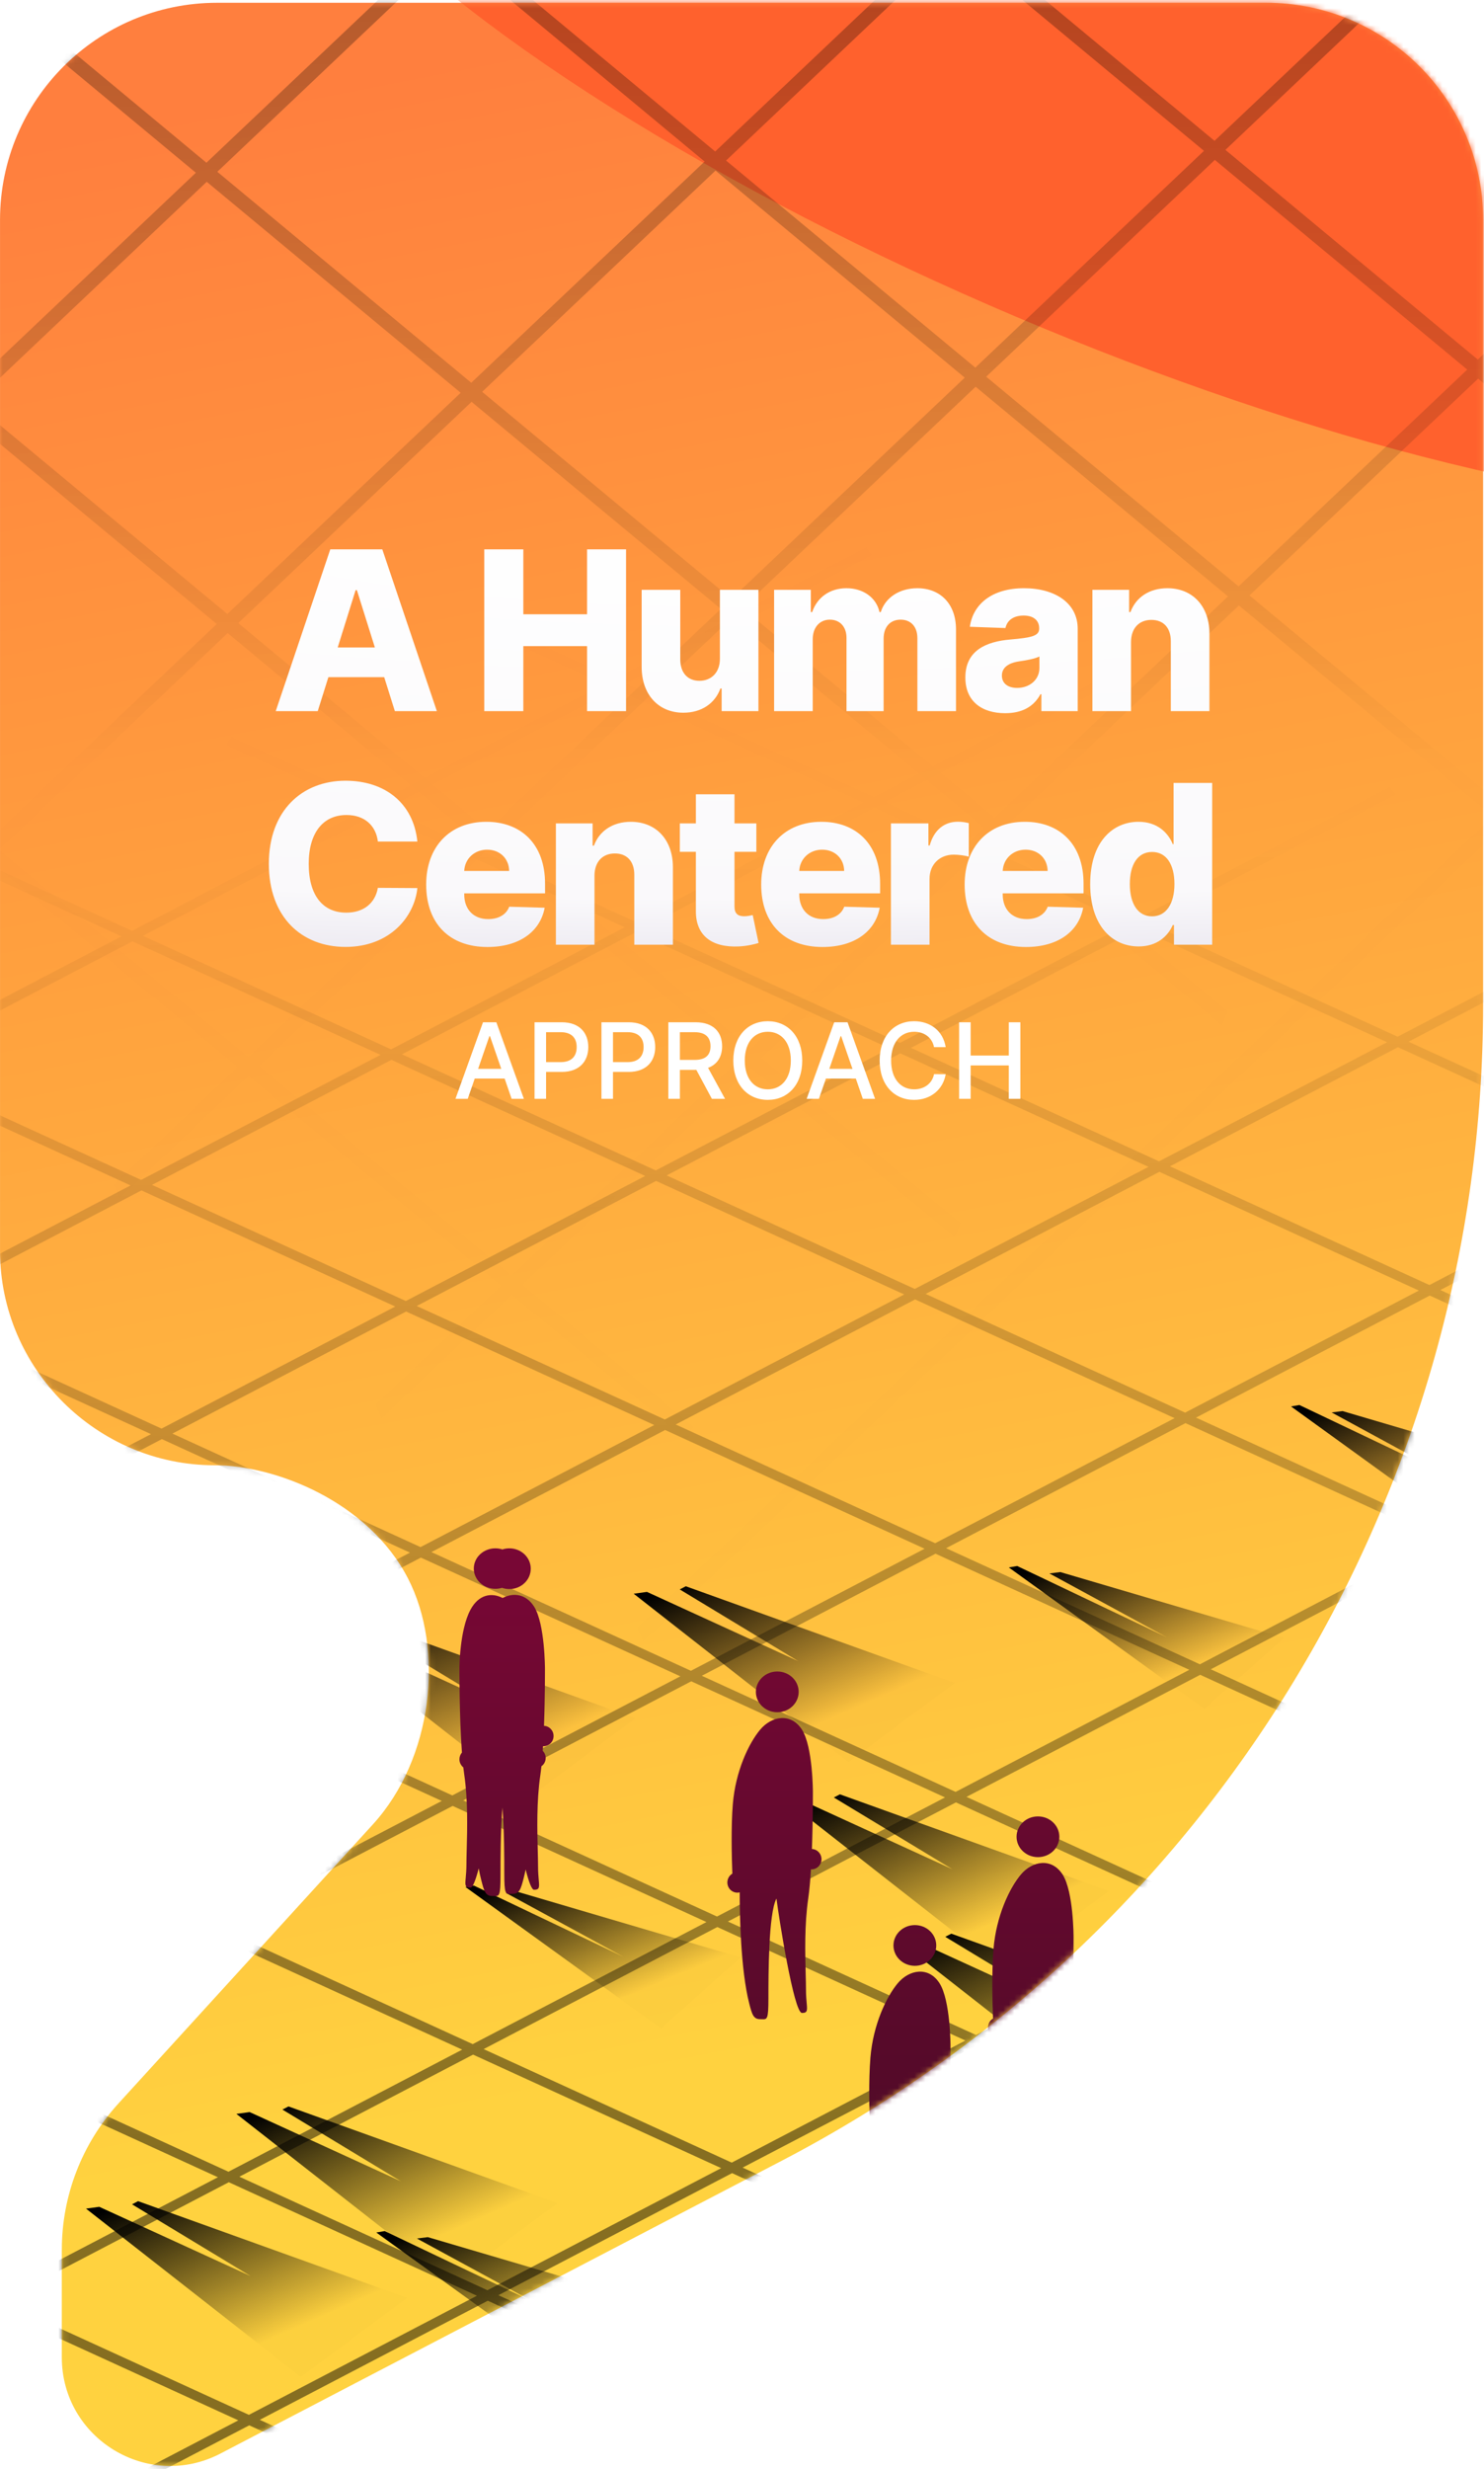 <svg xmlns="http://www.w3.org/2000/svg" width="267" height="444" fill="none" viewBox="0 0 267 444">
    <path fill="url(#paint0_linear)" d="M11.12 404.544v19.329c0 14.663 15.554 24.094 28.553 17.312l101.198-52.762c77.419-40.371 125.969-120.44 125.969-207.752V39.549C266.84 17.983 249.357.5 227.791.5H39.051C17.487.5.004 17.983.004 39.55v185.343c0 21.308 17.5 38.582 38.582 38.582 10.965 0 27.676 6.524 34.815 20.347 6.588 12.754 4.531 32.352-6.313 44.238l-45.765 50.165c-6.563 7.191-10.201 16.583-10.201 26.319z"/>
    <mask id="5vmgm5c59a" width="267" height="444" x="0" y="0" maskUnits="userSpaceOnUse">
        <path fill="#fff" d="M11.12 404.544v19.329c0 14.663 15.554 24.094 28.553 17.312l101.198-52.762c77.419-40.371 125.969-120.44 125.969-207.752V39.549C266.84 17.983 249.357.5 227.791.5H39.051C17.487.5.004 17.983.004 39.55v185.343c0 21.308 17.5 38.582 38.582 38.582 10.965 0 27.676 6.524 34.815 20.347 6.588 12.754 4.531 32.352-6.313 44.238l-45.765 50.165c-6.563 7.191-10.201 16.583-10.201 26.319z"/>
    </mask>
    <g mask="url(#5vmgm5c59a)">
        <g filter="url(#filter0_f)">
            <ellipse cx="200.833" cy="14.53" fill="#FF612D" rx="163.851" ry="46.099" transform="rotate(23 200.833 14.53)"/>
        </g>
        <path fill="url(#paint1_linear)" fill-rule="evenodd" d="M156.738-416.952l-1.092-2.448-44.947 42.591-21.12-17.537-.987 2.558 20.207 16.78-41.14 38.982-26.183-21.742-.987 2.559 25.27 20.984-41.984 39.784-30.402-25.245-.987 2.558 29.489 24.488-43.112 40.852L-54.73-279.6l-.987 2.558 32.58 27.054-41.985 39.784-37.711-31.315-.987 2.559 36.798 30.557-41.139 38.983-42.775-35.52-.987 2.558 41.862 34.762-41.985 39.784-46.993-39.023-.987 2.559 46.08 38.265-41.985 39.784-51.211-42.526-.987 2.559 50.298 41.767-41.139 38.983-56.275-46.73-.987 2.558 55.362 45.973-21.289 20.173 1.092 2.448 22.156-20.995 44.562 37.005-20.709 19.624 1.092 2.448L-192.39-3.41l45.69 37.94-21.257 20.144 1.092 2.447 22.124-20.964 44.562 37.005-20.678 19.593 1.093 2.448 21.544-20.415 46.535 38.643-22.07 20.914 1.092 2.447 22.937-21.735 45.69 37.941-22.619 21.432 1.093 2.448 23.485-22.254 44.844 37.239-22.32 21.15 1.092 2.448 23.187-21.972 45.408 37.707-22.587 21.402 1.093 2.448 23.453-22.224 31.589 26.232.988-2.558-30.677-25.474 41.139-38.983 36.654 30.437.987-2.559-35.741-29.679 41.985-39.784 40.872 33.94.987-2.558-39.959-33.182 41.984-39.784 45.091 37.443.987-2.559-44.177-36.685 41.139-38.983 45.689 37.941-196.982 186.657 1.093 2.448 197.848-187.478 2.506 2.08.987-2.558-1.593-1.323 41.985-39.784 6.724 5.584.987-2.56-5.811-4.825 43.112-40.852 9.815 8.15.987-2.558-8.902-7.392 41.985-39.784 14.033 11.653.987-2.559-13.12-10.895 41.139-38.983 19.097 15.859.988-2.559-18.185-15.1 42.236-40.023-1.093-2.447-43.102 40.843-45.69-37.94 42.784-40.541-1.093-2.448-43.65 41.362-45.407-37.706 43.049-40.793-1.092-2.448-43.916 41.614-44.844-37.238 42.751-40.511-1.092-2.448-43.618 41.332-45.69-37.94 43.299-41.03-1.092-2.448-44.166 41.851-46.535-38.642 44.692-42.35-1.092-2.448-45.559 43.171-44.562-37.004 44.112-41.801-1.092-2.447-44.979 42.621-45.69-37.94 44.66-42.32-1.092-2.447-45.527 43.14-44.562-37.004 44.08-41.77zM92.034 229.395l41.139-38.983-45.408-37.706-41.139 38.983 45.408 37.706zm-47.367-39.333l41.14-38.983-44.845-37.238-41.139 38.983 44.844 37.238zm-46.803-38.865l41.139-38.983-45.69-37.94-41.139 38.983 45.69 37.94zm-47.649-39.567l41.14-38.983-46.536-38.642-41.139 38.983 46.535 38.642zm-48.494-40.27l41.14-38.982-44.563-37.004-41.139 38.983 44.562 37.004zM-144.8 32.73l41.139-38.983-45.689-37.94-41.139 38.983 45.689 37.94zm-47.648-39.567l41.139-38.983-44.563-37.004-41.139 38.983 44.563 37.004zm43.039-40.783l-44.563-37.005 41.985-39.784 44.562 37.005-41.984 39.784zm47.648 39.567l-45.689-37.94 41.984-39.785 45.69 37.94-41.985 39.785zm46.522 38.63L-99.802-6.426l41.985-39.784 44.562 37.005-41.984 39.784zm48.494 40.27L-53.28 32.204-11.296-7.58 35.24 31.063-6.745 70.847zm47.648 39.567l-45.69-37.94 41.985-39.785 45.69 37.94-41.985 39.785zm46.803 38.865L42.862 112.04l41.985-39.784 44.844 37.239-41.985 39.784zm47.367 39.333l-45.408-37.707 41.985-39.784 45.408 37.707-41.985 39.784zm43.885-41.585l41.984-39.784-45.407-37.706-41.985 39.784 45.408 37.706zm-47.367-39.333l41.985-39.784-44.844-37.238-41.985 39.784 44.844 37.238zM84.788 68.829l41.984-39.784-45.69-37.94-41.984 39.784 45.69 37.94zM37.139 29.262l41.985-39.784-46.535-38.642L-9.396-9.38 37.14 29.262zm-48.494-40.269L30.63-50.791l-44.562-37.004-41.985 39.784 44.562 37.004zm-46.52-38.63l41.984-39.785-45.69-37.94-41.984 39.784 45.69 37.94zm-47.65-39.568l41.985-39.784-44.562-37.004-41.985 39.784 44.562 37.004zm43.885-41.584l-44.562-37.005 41.139-38.982 44.562 37.004-41.139 38.983zm47.649 39.567l-45.69-37.941 41.14-38.982 45.689 37.94-41.14 38.983zm46.521 38.63l-44.562-37.004 41.139-38.982 44.562 37.004L32.53-52.592zm48.494 40.27L34.49-50.965l41.14-38.983 46.534 38.643-41.139 38.983zm47.649 39.567l-45.69-37.94 41.139-38.983 45.69 37.94-41.139 38.983zm46.803 38.864l-44.844-37.238 41.139-38.982 44.844 37.238-41.139 38.983zm47.367 39.334l-45.408-37.707 41.139-38.983 45.408 37.707-41.139 38.983zm90.687-1.217l41.985-39.784-45.69-37.94-41.984 39.784 45.689 37.94zm-47.648-39.567l41.984-39.784-45.407-37.706-41.985 39.784 45.408 37.706zm-47.367-39.333L260.5-14.458l-44.844-37.238-41.985 39.784 44.844 37.238zm-46.803-38.865l41.984-39.784-45.689-37.94-41.985 39.784 45.69 37.94zm-47.649-39.567l41.985-39.784-46.535-38.642-41.985 39.784 46.535 38.642zM75.569-93.375l41.985-39.784-44.562-37.004-41.985 39.784 44.562 37.004zm-46.521-38.631l41.985-39.784-45.69-37.94-41.984 39.784 45.689 37.94zM-18.6-171.573l41.984-39.784-44.562-37.004-41.985 39.784 44.562 37.004zm43.884-41.584l-44.562-37.005 43.112-40.852 44.562 37.004-43.112 40.853zm47.649 39.567l-45.69-37.941 43.112-40.852 45.69 37.94-43.112 40.853zm46.521 38.631l-44.562-37.005 43.112-40.852 44.562 37.004-43.112 40.853zm48.494 40.269l-46.535-38.643 43.112-40.852 46.535 38.642-43.112 40.853zm47.649 39.567l-45.69-37.94 43.112-40.853 45.689 37.94-43.111 40.853zM262.4-16.258l-44.844-37.239 43.112-40.852 44.844 37.238L262.4-16.258zm47.366 39.333l-45.407-37.707 43.112-40.852 45.407 37.706-43.112 40.853zm47.649 39.567l-45.69-37.94 43.112-40.853 45.69 37.94-43.112 40.853zm45.012-42.653l41.985-39.784-45.69-37.94-41.985 39.784 45.69 37.94zm-47.648-39.567l41.984-39.784-45.408-37.706-41.984 39.784 45.408 37.706zm-47.367-39.333l41.984-39.784-44.844-37.238-41.984 39.784 44.844 37.238zm-46.803-38.865l41.984-39.784-45.689-37.94-41.985 39.784 45.69 37.94zm-47.649-39.567l41.985-39.784-46.535-38.642-41.985 39.784 46.535 38.642zm-48.494-40.269l41.985-39.784-44.563-37.004-41.984 39.784 44.562 37.004zm-46.521-38.631l41.984-39.784-45.689-37.94-41.985 39.784 45.69 37.94zM70.296-255.81l41.985-39.784-44.563-37.004-41.984 39.784 44.562 37.004zm43.885-41.585l-44.562-37.004 41.139-38.983 44.562 37.005-41.139 38.982zm47.648 39.567l-45.689-37.94 41.139-38.983 45.69 37.941-41.14 38.982zm46.522 38.631l-44.562-37.004 41.139-38.983 44.562 37.005-41.139 38.982zm48.494 40.269L210.31-217.57l41.139-38.983 46.535 38.643-41.139 38.982zm47.648 39.567l-45.689-37.94 41.139-38.983 45.689 37.941-41.139 38.982zm46.803 38.865l-44.844-37.238 41.14-38.983 44.844 37.239-41.14 38.982zm47.367 39.333l-45.408-37.706 41.14-38.983 45.407 37.707-41.139 38.982zm47.649 39.567l-45.69-37.94 41.139-38.983 45.69 37.94-41.139 38.983z" clip-rule="evenodd" opacity=".315"/>
        <path fill="url(#paint2_linear)" fill-rule="evenodd" d="M156.906 99.793l-1.092-1.348-45.173 23.583-20.893-9.553-.988 1.409 19.981 9.136-41.026 21.418-26.07-11.92-.988 1.409 25.158 11.503-42.05 21.953-30.224-13.82-.987 1.409 29.312 13.402-43.073 22.487-33.355-15.251-.987 1.409 32.442 14.834-42.05 21.953-37.508-17.151-.987 1.409 36.596 16.733-41.027 21.419-42.685-19.518-.987 1.409 41.773 19.101-42.05 21.952-46.839-21.417-.987 1.409 45.927 21-42.05 21.953-50.993-23.317-.987 1.409 50.08 22.899-41.026 21.419-56.17-25.684-.987 1.409 55.257 25.267-21.184 11.059 1.092 1.349 22.052-11.512 44.639 20.411-20.682 10.798 1.092 1.348 21.55-11.25 45.662 20.879-21.204 11.07 1.093 1.348 22.071-11.522 44.639 20.411-20.702 10.808 1.093 1.348 21.569-11.26 46.685 21.347-22.246 11.614 1.093 1.349 23.113-12.067 45.663 20.88-22.768 11.886 1.093 1.348 23.634-12.338 44.64 20.411-22.266 11.624 1.093 1.348 23.132-12.076L90.5 456.997l-22.786 11.896 1.093 1.348 23.653-12.348 31.389 14.353.988-1.409-30.477-13.936 41.026-21.418 36.567 16.72.987-1.409-35.654-16.303 42.049-21.953 40.721 18.62.987-1.409-39.808-18.202 42.05-21.953 44.874 20.519.987-1.409-43.962-20.102 41.027-21.418 45.662 20.879L114.816 490.94l1.093 1.349 197.925-103.33 2.429 1.111.987-1.409-1.517-.694 42.05-21.953 6.583 3.011.987-1.409-5.67-2.593 43.073-22.487 9.713 4.441.987-1.409-8.801-4.024 42.05-21.953 13.867 6.341.987-1.409-12.954-5.923 41.026-21.419 19.044 8.708.988-1.409-18.132-8.291 42.183-22.022-1.093-1.349-43.05 22.475-45.663-20.879 42.705-22.294-1.093-1.349-43.571 22.747-45.663-20.879 43.226-22.567-1.093-1.348-44.092 23.019-44.639-20.411 42.723-22.305-1.092-1.348-43.591 22.757-45.663-20.879 43.245-22.577-1.092-1.349-44.112 23.03-46.686-21.347 44.789-23.383-1.092-1.349-45.657 23.836-44.639-20.412 44.287-23.121-1.092-1.348-45.154 23.573-45.663-20.879 44.808-23.393-1.092-1.348-45.676 23.845-44.639-20.411 44.306-23.13zM92.401 456.005l41.026-21.418-45.662-20.879-41.026 21.418L92.4 456.005zM44.78 434.23l41.026-21.418L41.166 392.4.14 413.819l44.639 20.411zM-1.82 412.923l41.027-21.419-45.663-20.879-41.026 21.419 45.662 20.879zm-47.622-21.775l41.026-21.419-46.686-21.347-41.026 21.419 46.686 21.347zm-48.645-22.243l41.026-21.419-44.639-20.411-41.027 21.418 44.64 20.412zm-46.599-21.308l41.026-21.418-45.662-20.879-41.027 21.418 45.663 20.879zm-47.622-21.775l41.026-21.418-44.639-20.412-41.027 21.419 44.64 20.411zm42.926-22.41l-44.64-20.411 42.05-21.953 44.639 20.411-42.049 21.953zm47.622 21.775l-45.663-20.879 42.05-21.953 45.663 20.879-42.05 21.953zm46.599 21.307l-44.64-20.411 42.05-21.953 44.64 20.412-42.05 21.952zm48.645 22.243l-46.686-21.347 42.05-21.952 46.686 21.347-42.05 21.952zm47.622 21.776l-45.662-20.88 42.05-21.952 45.662 20.879-42.05 21.953zm46.599 21.307l-44.64-20.411 42.05-21.953 44.64 20.411-42.05 21.953zm47.622 21.775l-45.662-20.879 42.049-21.953 45.663 20.879-42.05 21.953zm43.949-22.944l42.05-21.953-45.663-20.879-42.049 21.952 45.662 20.88zm-47.622-21.776l42.05-21.952-44.639-20.411-42.05 21.952 44.639 20.411zm-46.599-21.307l42.05-21.952-45.662-20.88-42.05 21.953 45.662 20.879zm-47.622-21.775l42.05-21.953-46.686-21.347-42.05 21.953 46.686 21.347zm-48.645-22.243l42.05-21.953-44.64-20.411-42.05 21.953 44.64 20.411zm-46.599-21.307l42.05-21.953-45.663-20.879-42.05 21.953 45.663 20.879zm-47.622-21.775l42.05-21.953-44.64-20.411-42.049 21.952 44.639 20.412zm43.95-22.945l-44.64-20.411 41.026-21.419 44.64 20.412-41.027 21.418zm47.621 21.775l-45.662-20.879 41.026-21.418 45.663 20.879-41.027 21.418zm46.6 21.308l-44.64-20.412 41.026-21.418 44.64 20.411-41.027 21.419zm48.645 22.243l-46.686-21.347 41.026-21.419 46.686 21.347-41.026 21.419zm47.622 21.775l-45.663-20.879 41.027-21.419 45.662 20.879-41.026 21.419zm46.599 21.307l-44.64-20.411 41.027-21.419 44.639 20.412-41.026 21.418zm47.622 21.775l-45.663-20.879 41.026-21.418 45.663 20.879-41.026 21.418zm90.548-.635l42.049-21.953-45.662-20.879-42.05 21.953 45.663 20.879zm-47.622-21.775l42.049-21.953-45.662-20.879-42.05 21.953 45.663 20.879zm-47.622-21.775l42.049-21.953-44.639-20.411-42.05 21.953 44.64 20.411zm-46.599-21.307l42.049-21.953-45.662-20.879-42.05 21.952 45.663 20.88zm-47.622-21.776l42.049-21.952-46.686-21.347-42.05 21.952 46.687 21.347zm-48.646-22.243l42.05-21.952-44.64-20.412-42.05 21.953 44.64 20.411zm-46.599-21.307l42.05-21.953-45.663-20.879-42.05 21.953 45.663 20.879zm-47.622-21.775l42.05-21.953-44.64-20.411-42.05 21.953 44.64 20.411zm43.95-22.945l-44.64-20.411 43.073-22.487 44.64 20.412-43.074 22.486zm47.622 21.776l-45.663-20.88 43.073-22.486 45.663 20.879-43.073 22.487zm46.598 21.307L74.973 234.84l43.073-22.487 44.639 20.411-43.073 22.487zm48.646 22.243l-46.686-21.347 43.073-22.487 46.686 21.347-43.073 22.487zm47.622 21.775l-45.663-20.879 43.073-22.487 45.663 20.879-43.073 22.487zm46.599 21.307l-44.639-20.411 43.073-22.487 44.639 20.411-43.073 22.487zm47.622 21.776l-45.663-20.88 43.073-22.487 45.663 20.88-43.073 22.487zm47.622 21.775l-45.662-20.879 43.073-22.487 45.662 20.879-43.073 22.487zm44.973-23.479l42.049-21.953-45.662-20.879-42.05 21.953 45.663 20.879zm-47.622-21.775l42.049-21.953-45.662-20.879-42.05 21.953 45.663 20.879zm-47.623-21.775l42.05-21.953-44.639-20.411-42.05 21.953 44.639 20.411zm-46.598-21.307l42.049-21.953-45.662-20.879-42.05 21.952 45.663 20.88zm-47.622-21.776l42.049-21.952-46.686-21.347-42.049 21.952 46.686 21.347zm-48.646-22.243l42.05-21.952-44.64-20.412-42.049 21.953 44.639 20.411zm-46.599-21.307l42.05-21.953-45.663-20.879-42.05 21.953 45.663 20.879zM70.364 188.69l42.05-21.953-44.64-20.411-42.05 21.953 44.64 20.411zm43.949-22.945l-44.639-20.411 41.027-21.418 44.639 20.411-41.027 21.418zm47.623 21.776l-45.663-20.88 41.026-21.418 45.663 20.879-41.026 21.419zm46.598 21.307l-44.639-20.411 41.026-21.419 44.64 20.411-41.027 21.419zm48.646 22.243l-46.686-21.347 41.026-21.419 46.686 21.347-41.026 21.419zm47.622 21.775l-45.663-20.879 41.027-21.419 45.662 20.88-41.026 21.418zm46.599 21.307l-44.64-20.411 41.027-21.418 44.639 20.411-41.026 21.418zm47.622 21.775l-45.663-20.879 41.027-21.418 45.662 20.879-41.026 21.418zm47.622 21.776l-45.663-20.88 41.027-21.418 45.662 20.879-41.026 21.419z" clip-rule="evenodd" opacity=".473"/>
        <path fill="url(#paint3_linear)" fill-rule="evenodd" d="M116.402 286.251l27.247 12.466-21.349-12.913 1.091-.567 48.395 17.388-19.118 14.209-38.65-30.255 2.384-.328z" clip-rule="evenodd"/>
        <path fill="url(#paint4_linear)" fill-rule="evenodd" d="M58.945 292.598l27.247 12.466-21.349-12.913 1.091-.567 48.395 17.388-19.118 14.209-38.65-30.255 2.384-.328z" clip-rule="evenodd"/>
        <path fill="url(#paint5_linear)" fill-rule="evenodd" d="M144.129 323.664l27.247 12.466-21.349-12.913 1.091-.566 48.394 17.388-19.118 14.208-38.65-30.255 2.385-.328z" clip-rule="evenodd"/>
        <path fill="url(#paint6_linear)" fill-rule="evenodd" d="M44.916 379.785l27.247 12.466-21.35-12.913 1.092-.567 48.394 17.388-19.118 14.209-38.65-30.255 2.385-.328z" clip-rule="evenodd"/>
        <path fill="url(#paint7_linear)" fill-rule="evenodd" d="M17.857 396.821l27.248 12.466-21.35-12.913 1.091-.567 48.395 17.389-19.118 14.208-38.65-30.255 2.384-.328z" clip-rule="evenodd"/>
        <path fill="url(#paint8_linear)" fill-rule="evenodd" d="M164.172 348.718l27.247 12.466-21.349-12.913 1.091-.567 48.394 17.388-19.118 14.209-38.65-30.255 2.385-.328z" clip-rule="evenodd"/>
        <path fill="url(#paint9_linear)" fill-rule="evenodd" d="M241.546 253.735l40.246 11.845-14.331 12.753-35.184-25.433 1.509-.255 26.981 12.844-21.183-11.507 1.962-.247z" clip-rule="evenodd"/>
        <path fill="url(#paint10_linear)" fill-rule="evenodd" d="M190.771 282.685l40.246 11.846-14.331 12.753-35.184-25.433 1.509-.256 26.98 12.845-21.182-11.507 1.962-.248z" clip-rule="evenodd"/>
        <path fill="url(#paint11_linear)" fill-rule="evenodd" d="M76.972 402.275l40.246 11.846-14.331 12.753-35.184-25.433 1.509-.256 26.98 12.845-21.182-11.508 1.962-.247z" clip-rule="evenodd"/>
        <path fill="url(#paint12_linear)" fill-rule="evenodd" d="M93.005 340.142l40.246 11.846-14.331 12.753-35.184-25.433 1.509-.256 26.981 12.844-21.183-11.507 1.962-.247z" clip-rule="evenodd"/>
        <path fill="url(#paint13_linear)" fill-rule="evenodd" d="M90.322 285.52c.412.143.857.221 1.322.221 2.125 0 3.849-1.64 3.849-3.663 0-2.022-1.724-3.662-3.85-3.662-.438 0-.859.069-1.252.198-.396-.129-.822-.198-1.265-.198-2.143 0-3.88 1.629-3.88 3.64 0 2.01 1.737 3.64 3.88 3.64.417 0 .82-.062 1.196-.176zm4.252 50.651c.552 2.168 1.085 3.641 1.51 3.641 1.006 0 .968-.43.847-1.794-.054-.613-.124-1.415-.124-2.451 0-.749-.025-1.678-.053-2.737-.096-3.664-.232-8.884.457-13.587.073-.502.14-1.053.202-1.64.464-.329.767-.873.767-1.487 0-.504-.204-.96-.534-1.289.02-.275.037-.553.054-.834l.102.003c.992 0 1.796-.82 1.796-1.831 0-.987-.765-1.791-1.723-1.83.196-5.234.178-10.209.178-10.209s0-8.164-1.969-11.248c-1.453-2.275-3.727-2.542-5.653-1.529-1.96-1.026-4.296-.664-5.782 2.102-1.985 3.696-1.985 10.541-1.985 10.541s-.031 8.687.448 15.146c-.28.323-.45.747-.45 1.213 0 .588.272 1.112.696 1.447.048.421.1.82.155 1.193.695 4.674.557 9.862.46 13.503-.028 1.052-.052 1.976-.052 2.72 0 1.03-.072 1.827-.126 2.436-.121 1.355-.16 1.783.854 1.783.418 0 .94-1.394 1.482-3.463.141.763.298 1.49.473 2.169.495 1.923.742 2.796 1.96 2.796.117 0 .225.004.326.008.94.037 1.161.046 1.161-3.753 0-2.621 0-7.902.35-12.16.33 4.179.33 9.251.33 11.796 0 3.776.223 3.768 1.17 3.731.102-.004.212-.008.33-.008 1.227 0 1.476-.868 1.975-2.779.132-.508.255-1.042.368-1.599zm148.928-8.574c-2.126 0-3.849-1.639-3.849-3.662 0-2.023 1.723-3.663 3.849-3.663 2.126 0 3.849 1.64 3.849 3.663 0 2.023-1.723 3.662-3.849 3.662zm4.441 54.072c-1.457 0-4.179-17.287-4.586-20.57-1.447 2.686-1.447 13.742-1.447 17.947 0 3.799-.221 3.791-1.162 3.754l-.09-.004-.092-.003-.144-.002c-1.218 0-1.465-.872-1.959-2.796-1.574-6.116-1.721-16.251-1.719-20.009-.137.034-.28.052-.427.052-.992 0-1.796-.82-1.796-1.831 0-.679.362-1.271.9-1.587-.113-2.866-.257-8.389.088-12.54.486-5.859 2.836-10.867 4.913-13.345 2.076-2.479 5.552-3.084 7.521 0 1.969 3.084 1.969 11.247 1.969 11.247s.018 4.975-.178 10.209c.958.039 1.723.844 1.723 1.83 0 1.011-.804 1.831-1.796 1.831l-.102-.003c-.119 1.966-.278 3.807-.489 5.25-.689 4.703-.553 9.923-.457 13.587.028 1.059.052 1.988.052 2.737 0 1.037.071 1.838.125 2.452.121 1.363.159 1.794-.847 1.794zm11.82 58.047c0 2.023 1.723 3.663 3.849 3.663 2.126 0 3.849-1.64 3.849-3.663 0-2.023-1.723-3.662-3.849-3.662-2.126 0-3.849 1.639-3.849 3.662zm3.704 37.165c.407 3.283 3.128 20.569 4.586 20.569 1.005 0 .967-.43.847-1.794-.054-.613-.125-1.415-.125-2.451 0-.749-.024-1.678-.052-2.737-.096-3.664-.233-8.884.457-13.587.211-1.444.37-3.284.488-5.25.034.002.068.003.103.003.992 0 1.796-.82 1.796-1.831 0-.987-.765-1.791-1.723-1.83.195-5.234.178-10.209.178-10.209s0-8.164-1.969-11.248c-1.969-3.083-5.445-2.478-7.521 0-2.077 2.479-4.428 7.487-4.914 13.345-.344 4.152-.2 9.675-.087 12.54-.538.316-.9.909-.9 1.587 0 1.012.804 1.832 1.796 1.832.147 0 .29-.018.427-.052-.003 3.757.145 13.893 1.718 20.008.495 1.924.742 2.797 1.96 2.797.064 0 .126.001.185.003l.094.003.047.002c.941.037 1.162.046 1.162-3.754 0-4.205 0-15.26 1.447-17.946zm-122.258-42.376c0 2.023 1.723 3.663 3.849 3.663 2.126 0 3.849-1.64 3.849-3.663 0-2.023-1.723-3.663-3.849-3.663-2.126 0-3.849 1.64-3.849 3.663zm3.704 37.165c.407 3.282 3.128 20.569 4.586 20.569 1.005 0 .967-.431.847-1.794-.054-.613-.125-1.415-.125-2.451 0-.749-.024-1.677-.052-2.736v-.001c-.096-3.664-.233-8.884.456-13.587.212-1.444.371-3.284.489-5.25.034.002.068.003.103.003.992 0 1.796-.82 1.796-1.832 0-.986-.765-1.79-1.723-1.829.195-5.234.178-10.21.178-10.21s0-8.163-1.969-11.247c-1.969-3.084-5.445-2.478-7.521 0-2.077 2.479-4.428 7.487-4.914 13.345-.344 4.152-.2 9.675-.087 12.54-.538.316-.9.909-.9 1.587 0 1.012.804 1.832 1.796 1.832.147 0 .29-.018.427-.052-.003 3.757.145 13.892 1.718 20.008.495 1.924.742 2.797 1.96 2.797.117 0 .226.004.326.008.941.037 1.161.046 1.161-3.754 0-4.205 0-15.261 1.448-17.946zm15.838-121.846c0 2.022 1.723 3.662 3.849 3.662 2.126 0 3.849-1.64 3.849-3.662 0-2.023-1.723-3.663-3.849-3.663-2.126 0-3.849 1.64-3.849 3.663zm3.703 37.164c.408 3.283 3.129 20.569 4.587 20.569 1.005 0 .967-.43.847-1.794-.054-.613-.125-1.415-.125-2.451 0-.748-.024-1.677-.052-2.735v-.002c-.096-3.664-.233-8.884.456-13.587.212-1.443.37-3.284.489-5.25.034.002.068.003.103.003.992 0 1.796-.82 1.796-1.831 0-.987-.765-1.791-1.723-1.83.195-5.234.178-10.209.178-10.209s0-8.164-1.969-11.247c-1.969-3.084-5.445-2.479-7.522 0-2.076 2.478-4.427 7.486-4.913 13.344-.344 4.152-.2 9.675-.087 12.54-.538.317-.901.909-.901 1.588 0 1.011.805 1.831 1.797 1.831.147 0 .29-.018.427-.052-.003 3.758.145 13.893 1.718 20.009.495 1.923.742 2.796 1.959 2.796.118 0 .226.004.326.008h.001c.941.037 1.161.046 1.161-3.753 0-4.205 0-15.261 1.447-17.947zm7.963 34.244c-2.126 0-3.85-1.64-3.85-3.663 0-2.023 1.724-3.663 3.85-3.663 2.125 0 3.849 1.64 3.849 3.663 0 2.023-1.724 3.663-3.849 3.663zm4.441 54.071c-1.458 0-4.18-17.287-4.587-20.57-1.447 2.686-1.447 13.742-1.447 17.947 0 3.799-.221 3.791-1.161 3.754-.101-.004-.209-.009-.327-.009-1.217 0-1.464-.872-1.959-2.796-1.573-6.116-1.721-16.251-1.718-20.009-.137.034-.28.052-.427.052-.993 0-1.797-.82-1.797-1.831 0-.679.362-1.271.9-1.587-.113-2.866-.257-8.389.088-12.54.486-5.859 2.837-10.867 4.913-13.345 2.077-2.479 5.553-3.084 7.522 0 1.969 3.084 1.969 11.247 1.969 11.247s.017 4.975-.179 10.209c.959.039 1.724.844 1.724 1.83 0 1.012-.805 1.831-1.797 1.831h-.054l-.048-.003c-.119 1.967-.277 3.807-.489 5.25-.689 4.703-.552 9.923-.456 13.587v.002c.027 1.058.052 1.987.052 2.735 0 1.037.07 1.838.125 2.452.12 1.363.158 1.794-.847 1.794zm-72.127-.411c0 2.023 1.723 3.662 3.849 3.662 2.126 0 3.849-1.639 3.849-3.662 0-2.023-1.723-3.663-3.849-3.663-2.126 0-3.849 1.64-3.849 3.663zm3.703 37.164c.408 3.283 3.129 20.57 4.587 20.57 1.005 0 .967-.431.847-1.795-.054-.613-.125-1.415-.125-2.451 0-.749-.024-1.678-.052-2.737-.096-3.664-.233-8.884.456-13.587.212-1.443.37-3.284.489-5.25l.102.003c.992 0 1.797-.82 1.797-1.831 0-.986-.765-1.791-1.723-1.83.195-5.234.178-10.209.178-10.209s0-8.164-1.969-11.247c-1.969-3.084-5.445-2.479-7.522 0-2.076 2.478-4.427 7.486-4.913 13.344-.344 4.152-.201 9.675-.088 12.54-.538.317-.9.909-.9 1.588 0 1.011.805 1.831 1.797 1.831.147 0 .29-.018.427-.052-.003 3.758.145 13.893 1.718 20.009.495 1.924.742 2.796 1.959 2.796.118 0 .226.005.327.009.941.037 1.161.045 1.161-3.754 0-4.205 0-15.261 1.447-17.947zm162.995-146.845c-2.126 0-3.849-1.639-3.849-3.662 0-2.023 1.723-3.663 3.849-3.663 2.126 0 3.849 1.64 3.849 3.663 0 2.023-1.723 3.662-3.849 3.662zm4.441 54.072c-1.458 0-4.179-17.287-4.587-20.57-1.447 2.686-1.447 13.742-1.447 17.947 0 3.799-.22 3.791-1.161 3.754-.101-.004-.209-.009-.327-.009-1.217 0-1.464-.872-1.959-2.796-1.573-6.116-1.721-16.251-1.718-20.009-.137.034-.28.052-.427.052-.992 0-1.797-.82-1.797-1.831 0-.679.363-1.271.9-1.588-.113-2.865-.256-8.388.088-12.54.486-5.858 2.837-10.866 4.913-13.344 2.077-2.479 5.553-3.084 7.522 0 1.969 3.084 1.969 11.247 1.969 11.247s.017 4.975-.178 10.209c.958.039 1.723.844 1.723 1.83 0 1.011-.804 1.831-1.797 1.831l-.102-.003c-.119 1.966-.277 3.807-.489 5.25-.689 4.703-.552 9.923-.456 13.587.028 1.059.052 1.988.052 2.737 0 1.037.071 1.838.125 2.452.12 1.363.158 1.794-.847 1.794zm11.753-32.681c0 2.023 1.723 3.663 3.849 3.663 2.126 0 3.849-1.64 3.849-3.663 0-2.022-1.723-3.662-3.849-3.662-2.126 0-3.849 1.64-3.849 3.662zm3.703 37.165c.408 3.283 3.129 20.569 4.587 20.569 1.005 0 .967-.43.847-1.794-.054-.613-.125-1.415-.125-2.451 0-.749-.024-1.678-.052-2.737-.096-3.664-.233-8.884.456-13.587.212-1.444.37-3.284.489-5.25l.102.003c.992 0 1.797-.82 1.797-1.831 0-.987-.765-1.791-1.723-1.83.195-5.234.178-10.209.178-10.209s0-8.164-1.969-11.248c-1.969-3.083-5.445-2.478-7.522 0-2.076 2.479-4.427 7.487-4.913 13.345-.344 4.152-.201 9.675-.088 12.54-.538.317-.9.909-.9 1.588 0 1.011.805 1.831 1.797 1.831.147 0 .29-.018.427-.052-.003 3.758.145 13.893 1.718 20.009.495 1.923.742 2.796 1.959 2.796.118 0 .226.004.327.008.941.037 1.161.046 1.161-3.753 0-4.206 0-15.261 1.447-17.947zm-104.579-89.823c-2.126 0-3.849-1.639-3.849-3.662 0-2.023 1.723-3.663 3.849-3.663 2.126 0 3.849 1.64 3.849 3.663 0 2.023-1.723 3.662-3.849 3.662zm4.441 54.072c-1.457 0-4.179-17.287-4.586-20.57-1.447 2.686-1.447 13.742-1.447 17.947 0 3.799-.221 3.791-1.162 3.754-.1-.004-.209-.009-.326-.009-1.218 0-1.465-.872-1.959-2.796-1.573-6.116-1.721-16.251-1.719-20.009-.137.034-.28.052-.427.052-.992 0-1.796-.82-1.796-1.831 0-.679.362-1.271.9-1.588-.113-2.865-.257-8.388.088-12.54.486-5.858 2.836-10.866 4.913-13.344 2.076-2.479 5.552-3.084 7.521 0 1.969 3.083 1.969 11.247 1.969 11.247s.018 4.975-.178 10.209c.958.039 1.723.844 1.723 1.83 0 1.011-.804 1.831-1.796 1.831l-.102-.003c-.119 1.966-.278 3.807-.489 5.25-.689 4.703-.553 9.923-.457 13.587v.002c.028 1.058.052 1.987.052 2.735 0 1.036.071 1.838.125 2.451v.001c.121 1.363.159 1.794-.847 1.794zm-51.341-80.127c-2.126 0-3.849-1.64-3.849-3.663 0-2.023 1.723-3.663 3.849-3.663 2.126 0 3.849 1.64 3.849 3.663 0 2.023-1.723 3.663-3.849 3.663zm4.441 54.071c-1.458 0-4.179-17.287-4.587-20.57-1.447 2.686-1.447 13.742-1.447 17.947 0 3.799-.22 3.791-1.161 3.754-.101-.004-.209-.009-.327-.009-1.217 0-1.464-.872-1.959-2.796-1.573-6.116-1.721-16.251-1.718-20.009-.137.034-.28.052-.427.052-.992 0-1.797-.82-1.797-1.831 0-.679.363-1.271.9-1.587-.113-2.865-.256-8.388.088-12.54.486-5.859 2.837-10.867 4.913-13.345 2.077-2.479 5.553-3.084 7.522 0 1.969 3.084 1.969 11.247 1.969 11.247s.017 4.975-.178 10.209c.958.039 1.723.844 1.723 1.83 0 1.012-.804 1.831-1.797 1.831-.034 0-.068 0-.102-.002-.119 1.966-.277 3.806-.489 5.249-.689 4.703-.552 9.924-.456 13.588.028 1.059.052 1.988.052 2.737 0 1.036.071 1.837.125 2.451.12 1.363.158 1.794-.847 1.794zm171.107-41.934c0 2.023-1.723 3.663-3.849 3.663-2.126 0-3.849-1.64-3.849-3.663 0-2.022 1.723-3.662 3.849-3.662 2.126 0 3.849 1.64 3.849 3.662zm-3.703 37.165c-.408 3.283-3.129 20.569-4.587 20.569-1.005 0-.967-.43-.847-1.794.054-.613.125-1.415.125-2.451 0-.749.024-1.678.052-2.737.096-3.664.233-8.884-.456-13.587-.212-1.444-.37-3.284-.489-5.25-.034.002-.068.003-.103.003-.992 0-1.796-.82-1.796-1.831 0-.987.765-1.791 1.723-1.83-.195-5.234-.178-10.209-.178-10.209s0-8.164 1.969-11.248c1.969-3.083 5.445-2.478 7.522 0 2.076 2.479 4.427 7.487 4.913 13.345.344 4.152.2 9.675.087 12.54.538.317.9.909.9 1.588 0 1.011-.804 1.831-1.796 1.831-.147 0-.29-.018-.427-.052.003 3.758-.145 13.893-1.718 20.009-.495 1.923-.742 2.796-1.959 2.796-.118 0-.227.004-.327.008-.941.037-1.161.046-1.161-3.753 0-4.206 0-15.261-1.447-17.947zm51.231-63.154c2.126 0 3.849-1.64 3.849-3.663 0-2.023-1.723-3.663-3.849-3.663-2.126 0-3.849 1.64-3.849 3.663 0 2.023 1.723 3.663 3.849 3.663zm-4.441 54.071c1.457 0 4.179-17.287 4.586-20.569 1.447 2.685 1.447 13.741 1.447 17.946 0 3.8.221 3.791 1.162 3.754.1-.004.209-.008.326-.008 1.218 0 1.465-.873 1.96-2.797 1.573-6.116 1.721-16.251 1.718-20.009.137.034.28.052.427.052.992 0 1.796-.819 1.796-1.831 0-.678-.362-1.271-.9-1.587.113-2.865.257-8.388-.087-12.54-.486-5.859-2.837-10.867-4.914-13.345-2.076-2.478-5.552-3.084-7.521 0-1.969 3.084-1.969 11.247-1.969 11.247s-.017 4.975.178 10.209c-.958.04-1.723.844-1.723 1.83 0 1.012.804 1.832 1.796 1.832.035 0 .069-.001.103-.003.118 1.966.277 3.806.488 5.25.69 4.702.553 9.922.457 13.586v.001c-.028 1.059-.052 1.988-.052 2.737 0 1.036-.071 1.838-.125 2.451-.12 1.363-.158 1.794.847 1.794zm-16.485 23.863c0 2.023-1.724 3.663-3.849 3.663-2.126 0-3.85-1.64-3.85-3.663 0-2.023 1.724-3.663 3.85-3.663 2.125 0 3.849 1.64 3.849 3.663zm-3.704 37.165c-.407 3.282-3.129 20.569-4.586 20.569-1.006 0-.968-.431-.847-1.794.054-.613.125-1.415.125-2.451 0-.749.024-1.678.052-2.737.096-3.664.232-8.884-.457-13.587-.211-1.444-.37-3.284-.489-5.25l-.102.003c-.992 0-1.796-.82-1.796-1.832 0-.986.765-1.79 1.723-1.829-.196-5.234-.178-10.21-.178-10.21s0-8.163 1.969-11.247c1.969-3.084 5.445-2.478 7.521 0 2.076 2.479 4.427 7.487 4.913 13.345.345 4.152.201 9.675.088 12.54.538.316.9.909.9 1.587 0 1.012-.804 1.832-1.796 1.832-.148 0-.291-.018-.427-.052.002 3.757-.146 13.892-1.719 20.008-.495 1.924-.741 2.797-1.959 2.797-.117 0-.226.004-.327.008-.94.037-1.161.046-1.161-3.754 0-4.205 0-15.261-1.447-17.946zm-139.544 34.243c2.126 0 3.849-1.64 3.849-3.663 0-2.023-1.723-3.662-3.849-3.662-2.126 0-3.849 1.639-3.849 3.662 0 2.023 1.723 3.663 3.849 3.663zm-4.441 54.071c1.457 0 4.179-17.286 4.586-20.569 1.447 2.686 1.447 13.741 1.447 17.946 0 3.8.221 3.791 1.162 3.754.1-.004.209-.008.326-.008 1.218 0 1.465-.873 1.96-2.797 1.573-6.115 1.721-16.251 1.718-20.008.137.034.28.052.427.052.992 0 1.796-.82 1.796-1.832 0-.678-.362-1.271-.9-1.587.113-2.865.257-8.388-.088-12.54-.486-5.858-2.836-10.866-4.913-13.345-2.076-2.478-5.552-3.083-7.521 0-1.969 3.084-1.969 11.248-1.969 11.248s-.018 4.975.178 10.209c-.958.039-1.723.843-1.723 1.83 0 1.011.804 1.831 1.796 1.831.034 0 .069-.001.102-.003.119 1.966.278 3.806.489 5.25.689 4.703.553 9.923.457 13.587v.001c-.028 1.059-.052 1.987-.052 2.736 0 1.036-.071 1.838-.125 2.451-.12 1.364-.158 1.794.847 1.794zm-29.491-.411c0 2.023-1.723 3.663-3.849 3.663-2.126 0-3.849-1.64-3.849-3.663 0-2.023 1.723-3.662 3.849-3.662 2.126 0 3.849 1.639 3.849 3.662zm-3.704 37.165c-.407 3.282-3.129 20.569-4.586 20.569-1.005 0-.967-.431-.847-1.794.054-.613.125-1.415.125-2.451 0-.749.024-1.677.052-2.736v-.001c.096-3.664.233-8.884-.457-13.587-.211-1.444-.37-3.284-.489-5.25-.033.002-.068.003-.102.003-.992 0-1.796-.82-1.796-1.832 0-.986.765-1.79 1.723-1.829-.196-5.234-.178-10.21-.178-10.21s0-8.163 1.969-11.247c1.969-3.084 5.445-2.478 7.521 0 2.077 2.479 4.427 7.487 4.913 13.345.345 4.152.201 9.675.088 12.54.538.316.9.909.9 1.587 0 1.012-.804 1.832-1.796 1.832-.147 0-.29-.018-.427-.052.003 3.757-.145 13.893-1.718 20.008-.495 1.924-.742 2.797-1.96 2.797-.117 0-.226.004-.326.008-.941.037-1.162.046-1.162-3.754 0-4.205 0-15.261-1.447-17.946z" clip-rule="evenodd"/>
    </g>
    <g filter="url(#filter1_d)">
        <path fill="url(#paint14_radial)" d="M57.165 124.876l1.917-6.108h10.043l1.918 6.108h7.556l-9.815-29.091h-9.36l-9.816 29.091h7.557zm3.593-11.449l3.225-10.313h.227l3.239 10.313h-6.69zm26.367 11.449h7.031v-11.691h11.463v11.691h7.018V95.785h-7.018v11.676H94.156V95.785h-7.03v29.091zm42.399-9.418c0 2.543-1.62 3.963-3.679 3.963-2.131 0-3.438-1.449-3.452-3.821v-12.542h-6.946v13.906c.014 4.929 3.011 8.196 7.5 8.196 3.267 0 5.696-1.676 6.662-4.347h.227v4.063h6.62v-21.818h-6.932v12.4zm9.753 9.418h6.946v-12.912c0-2.159 1.264-3.537 3.082-3.537 1.804 0 2.997 1.264 2.997 3.281v13.168h6.676V111.85c0-2.088 1.151-3.423 3.069-3.423 1.761 0 3.011 1.179 3.011 3.352v13.097h6.946v-14.688c0-4.616-2.841-7.415-6.96-7.415-3.225 0-5.767 1.691-6.577 4.29h-.227c-.583-2.613-2.926-4.29-5.952-4.29-2.983 0-5.256 1.634-6.165 4.29h-.241v-4.005h-6.605v21.818zm41.582.369c3.039 0 5.142-1.179 6.335-3.409h.17v3.04h6.534v-14.83c0-4.616-4.105-7.273-9.659-7.273-5.866 0-9.19 2.955-9.744 6.932l6.406.228c.298-1.392 1.449-2.245 3.281-2.245 1.705 0 2.784.824 2.784 2.287v.071c0 1.335-1.448 1.62-5.17 1.946-4.418.37-8.111 2.003-8.111 6.833 0 4.318 2.997 6.42 7.174 6.42zm2.144-4.545c-1.605 0-2.741-.767-2.741-2.216 0-1.407 1.108-2.259 3.082-2.557 1.293-.185 2.884-.469 3.665-.881v2.074c0 2.131-1.79 3.58-4.006 3.58zm20.488-8.267c.015-2.486 1.464-3.964 3.665-3.964 2.202 0 3.509 1.449 3.495 3.864v12.543h6.946v-13.907c.014-4.914-2.983-8.196-7.571-8.196-3.225 0-5.668 1.634-6.634 4.29h-.241v-4.005h-6.606v21.818h6.946v-12.443zm-128.4 35.892c-.71-6.961-5.895-10.938-12.926-10.938-7.756 0-13.793 5.327-13.793 14.943 0 9.574 5.895 14.943 13.793 14.943 7.983 0 12.4-5.426 12.926-10.582l-7.102-.043c-.498 2.799-2.6 4.461-5.682 4.461-4.148 0-6.762-2.997-6.762-8.779 0-5.554 2.557-8.778 6.804-8.778 3.196 0 5.284 1.861 5.64 4.773h7.102zm12.622 18.963c5.725 0 9.489-2.77 10.284-7.06l-6.378-.185c-.54 1.449-1.96 2.23-3.778 2.23-2.67 0-4.318-1.775-4.318-4.446v-.184h14.545v-1.733c0-7.188-4.375-11.137-10.568-11.137-6.59 0-10.824 4.518-10.824 11.279 0 6.989 4.176 11.236 11.037 11.236zm-4.19-13.679c.1-2.174 1.818-3.821 4.119-3.821 2.287 0 3.935 1.591 3.963 3.821h-8.082zm23.439.824c.014-2.486 1.463-3.964 3.665-3.964 2.201 0 3.508 1.449 3.494 3.864v12.543h6.946v-13.907c.014-4.914-2.983-8.196-7.571-8.196-3.225 0-5.668 1.634-6.634 4.29h-.241v-4.005h-6.605v21.818h6.946v-12.443zm29.121-9.375h-3.935v-5.228h-6.946v5.228h-2.884v5.113h2.884v10.611c-.043 4.418 2.827 6.634 7.727 6.406 1.676-.085 2.884-.426 3.551-.625l-1.051-5.014c-.298.071-.994.213-1.52.213-1.122 0-1.761-.454-1.761-1.747v-9.844h3.935v-5.113zm11.908 22.23c5.725 0 9.489-2.77 10.284-7.06l-6.378-.185c-.539 1.449-1.96 2.23-3.778 2.23-2.67 0-4.318-1.775-4.318-4.446v-.184h14.545v-1.733c0-7.188-4.375-11.137-10.568-11.137-6.591 0-10.824 4.518-10.824 11.279 0 6.989 4.176 11.236 11.037 11.236zm-4.19-13.679c.099-2.174 1.818-3.821 4.119-3.821 2.287 0 3.935 1.591 3.963 3.821h-8.082zm16.493 13.267h6.946v-11.847c0-2.599 1.847-4.346 4.332-4.346.824 0 2.06.142 2.728.369v-6.037c-.583-.156-1.307-.256-1.946-.256-2.387 0-4.29 1.392-5.086 4.276h-.227v-3.977h-6.747v21.818zm24.302.412c5.724 0 9.489-2.77 10.284-7.06l-6.378-.185c-.54 1.449-1.96 2.23-3.778 2.23-2.671 0-4.318-1.775-4.318-4.446v-.184h14.545v-1.733c0-7.188-4.375-11.137-10.568-11.137-6.591 0-10.824 4.518-10.824 11.279 0 6.989 4.176 11.236 11.037 11.236zm-4.19-13.679c.099-2.174 1.818-3.821 4.119-3.821 2.287 0 3.935 1.591 3.963 3.821h-8.082zm24.461 13.579c3.296 0 5.256-1.832 6.137-3.849h.213v3.537h6.875v-29.091h-6.946v11.008h-.142c-.824-2.002-2.728-4.02-6.165-4.02-4.56 0-8.693 3.509-8.693 11.208 0 7.429 3.906 11.207 8.721 11.207zm2.415-5.412c-2.571 0-4.006-2.287-4.006-5.809 0-3.509 1.421-5.767 4.006-5.767 2.543 0 4.02 2.201 4.02 5.767 0 3.537-1.491 5.809-4.02 5.809z"/>
        <path fill="#fff" d="M84.152 194.588l1.264-3.643h5.377l1.257 3.643h2.205l-4.954-13.767h-2.4l-4.954 13.767h2.205zm1.869-5.391l2.03-5.875h.107l2.03 5.875h-4.167zm10.152 5.391h2.077v-4.84h2.824c3.193 0 4.772-1.929 4.772-4.47 0-2.534-1.566-4.457-4.766-4.457h-4.907v13.767zm2.077-6.601v-5.384h2.609c2.056 0 2.897 1.116 2.897 2.675 0 1.56-.841 2.709-2.871 2.709H98.25zm9.961 6.601h2.077v-4.84h2.824c3.193 0 4.772-1.929 4.772-4.47 0-2.534-1.566-4.457-4.766-4.457h-4.907v13.767zm2.077-6.601v-5.384h2.609c2.057 0 2.897 1.116 2.897 2.675 0 1.56-.84 2.709-2.871 2.709h-2.635zm9.961 6.601h2.077v-5.209H125.284l2.797 5.209h2.366l-3.052-5.572c1.687-.625 2.527-2.03 2.527-3.879 0-2.534-1.573-4.316-4.766-4.316h-4.907v13.767zm2.077-6.997v-4.988h2.609c2.05 0 2.897.975 2.897 2.534 0 1.553-.847 2.454-2.87 2.454h-2.636zm22.012.114c0-4.403-2.635-7.072-6.197-7.072-3.576 0-6.205 2.669-6.205 7.072 0 4.396 2.629 7.072 6.205 7.072 3.562 0 6.197-2.669 6.197-7.072zm-2.056 0c0 3.354-1.775 5.176-4.141 5.176-2.373 0-4.141-1.822-4.141-5.176s1.768-5.176 4.141-5.176c2.366 0 4.141 1.822 4.141 5.176zm5.055 6.883l1.264-3.643h5.377l1.257 3.643h2.205l-4.954-13.767h-2.4l-4.954 13.767h2.205zm1.869-5.391l2.03-5.875h.107l2.03 5.875h-4.167zm20.94-3.899c-.471-2.944-2.777-4.665-5.687-4.665-3.563 0-6.191 2.669-6.191 7.072 0 4.403 2.615 7.072 6.191 7.072 3.025 0 5.236-1.896 5.687-4.618l-2.098-.007c-.356 1.761-1.835 2.729-3.576 2.729-2.359 0-4.141-1.808-4.141-5.176 0-3.341 1.775-5.176 4.148-5.176 1.754 0 3.226.988 3.569 2.769h2.098zm2.415 9.29h2.077v-6.002h6.863v6.002h2.084v-13.767h-2.084v5.983h-6.863v-5.983h-2.077v13.767z"/>
    </g>
    <defs>
        <linearGradient id="paint0_linear" x1="23.568" x2="93.528" y1="22.085" y2="378.135" gradientUnits="userSpaceOnUse">
            <stop stop-color="#FF7F3E"/>
            <stop offset="1" stop-color="#FFD23F"/>
        </linearGradient>
        <linearGradient id="paint1_linear" x1="206.015" x2="206.015" y1="137.758" y2="-12.693" gradientUnits="userSpaceOnUse">
            <stop stop-opacity=".01"/>
            <stop offset="1"/>
        </linearGradient>
        <linearGradient id="paint2_linear" x1="-127.931" x2="-127.931" y1="151.729" y2="385.969" gradientUnits="userSpaceOnUse">
            <stop stop-opacity=".01"/>
            <stop offset="1"/>
        </linearGradient>
        <linearGradient id="paint3_linear" x1="101.294" x2="114.74" y1="294.122" y2="324.515" gradientUnits="userSpaceOnUse">
            <stop/>
            <stop offset="1" stop-opacity=".01"/>
        </linearGradient>
        <linearGradient id="paint4_linear" x1="43.837" x2="57.283" y1="300.469" y2="330.862" gradientUnits="userSpaceOnUse">
            <stop/>
            <stop offset="1" stop-opacity=".01"/>
        </linearGradient>
        <linearGradient id="paint5_linear" x1="129.021" x2="142.466" y1="331.535" y2="361.929" gradientUnits="userSpaceOnUse">
            <stop/>
            <stop offset="1" stop-opacity=".01"/>
        </linearGradient>
        <linearGradient id="paint6_linear" x1="29.808" x2="43.254" y1="387.656" y2="418.049" gradientUnits="userSpaceOnUse">
            <stop/>
            <stop offset="1" stop-opacity=".01"/>
        </linearGradient>
        <linearGradient id="paint7_linear" x1="2.749" x2="16.195" y1="404.692" y2="435.086" gradientUnits="userSpaceOnUse">
            <stop/>
            <stop offset="1" stop-opacity=".01"/>
        </linearGradient>
        <linearGradient id="paint8_linear" x1="149.064" x2="162.509" y1="356.589" y2="386.983" gradientUnits="userSpaceOnUse">
            <stop/>
            <stop offset="1" stop-opacity=".01"/>
        </linearGradient>
        <linearGradient id="paint9_linear" x1="221.372" x2="231.914" y1="259.868" y2="284.991" gradientUnits="userSpaceOnUse">
            <stop/>
            <stop offset="1" stop-opacity=".01"/>
        </linearGradient>
        <linearGradient id="paint10_linear" x1="170.596" x2="181.138" y1="288.819" y2="313.942" gradientUnits="userSpaceOnUse">
            <stop/>
            <stop offset="1" stop-opacity=".01"/>
        </linearGradient>
        <linearGradient id="paint11_linear" x1="56.797" x2="67.34" y1="408.409" y2="433.532" gradientUnits="userSpaceOnUse">
            <stop/>
            <stop offset="1" stop-opacity=".01"/>
        </linearGradient>
        <linearGradient id="paint12_linear" x1="72.831" x2="83.373" y1="346.275" y2="371.398" gradientUnits="userSpaceOnUse">
            <stop/>
            <stop offset="1" stop-opacity=".01"/>
        </linearGradient>
        <linearGradient id="paint13_linear" x1="82.662" x2="82.662" y1="278.416" y2="555.911" gradientUnits="userSpaceOnUse">
            <stop stop-color="#790735"/>
            <stop offset="1" stop-color="#101113"/>
        </linearGradient>
        <filter id="filter0_f" width="576.237" height="426.044" x="-87.286" y="-198.492" color-interpolation-filters="sRGB" filterUnits="userSpaceOnUse">
            <feFlood flood-opacity="0" result="BackgroundImageFix"/>
            <feBlend in="SourceGraphic" in2="BackgroundImageFix" result="shape"/>
            <feGaussianBlur result="effect1_foregroundBlur" stdDeviation="68.103"/>
        </filter>
        <filter id="filter1_d" width="239" height="144" x="14.19" y="75.541" color-interpolation-filters="sRGB" filterUnits="userSpaceOnUse">
            <feFlood flood-opacity="0" result="BackgroundImageFix"/>
            <feColorMatrix in="SourceAlpha" values="0 0 0 0 0 0 0 0 0 0 0 0 0 0 0 0 0 0 127 0"/>
            <feOffset dy="3"/>
            <feGaussianBlur stdDeviation="8"/>
            <feColorMatrix values="0 0 0 0 0.693 0 0 0 0 0.141 0 0 0 0 0 0 0 0 0.401 0"/>
            <feBlend in2="BackgroundImageFix" result="effect1_dropShadow"/>
            <feBlend in="SourceGraphic" in2="effect1_dropShadow" result="shape"/>
        </filter>
        <radialGradient id="paint14_radial" cx="0" cy="0" r="1" gradientTransform="matrix(0 92.928 -529.952 0 133.383 88.876)" gradientUnits="userSpaceOnUse">
            <stop stop-color="#fff"/>
            <stop offset=".748" stop-color="#FAF9FB"/>
            <stop offset="1" stop-color="#DDD8E6"/>
        </radialGradient>
    </defs>
</svg>
